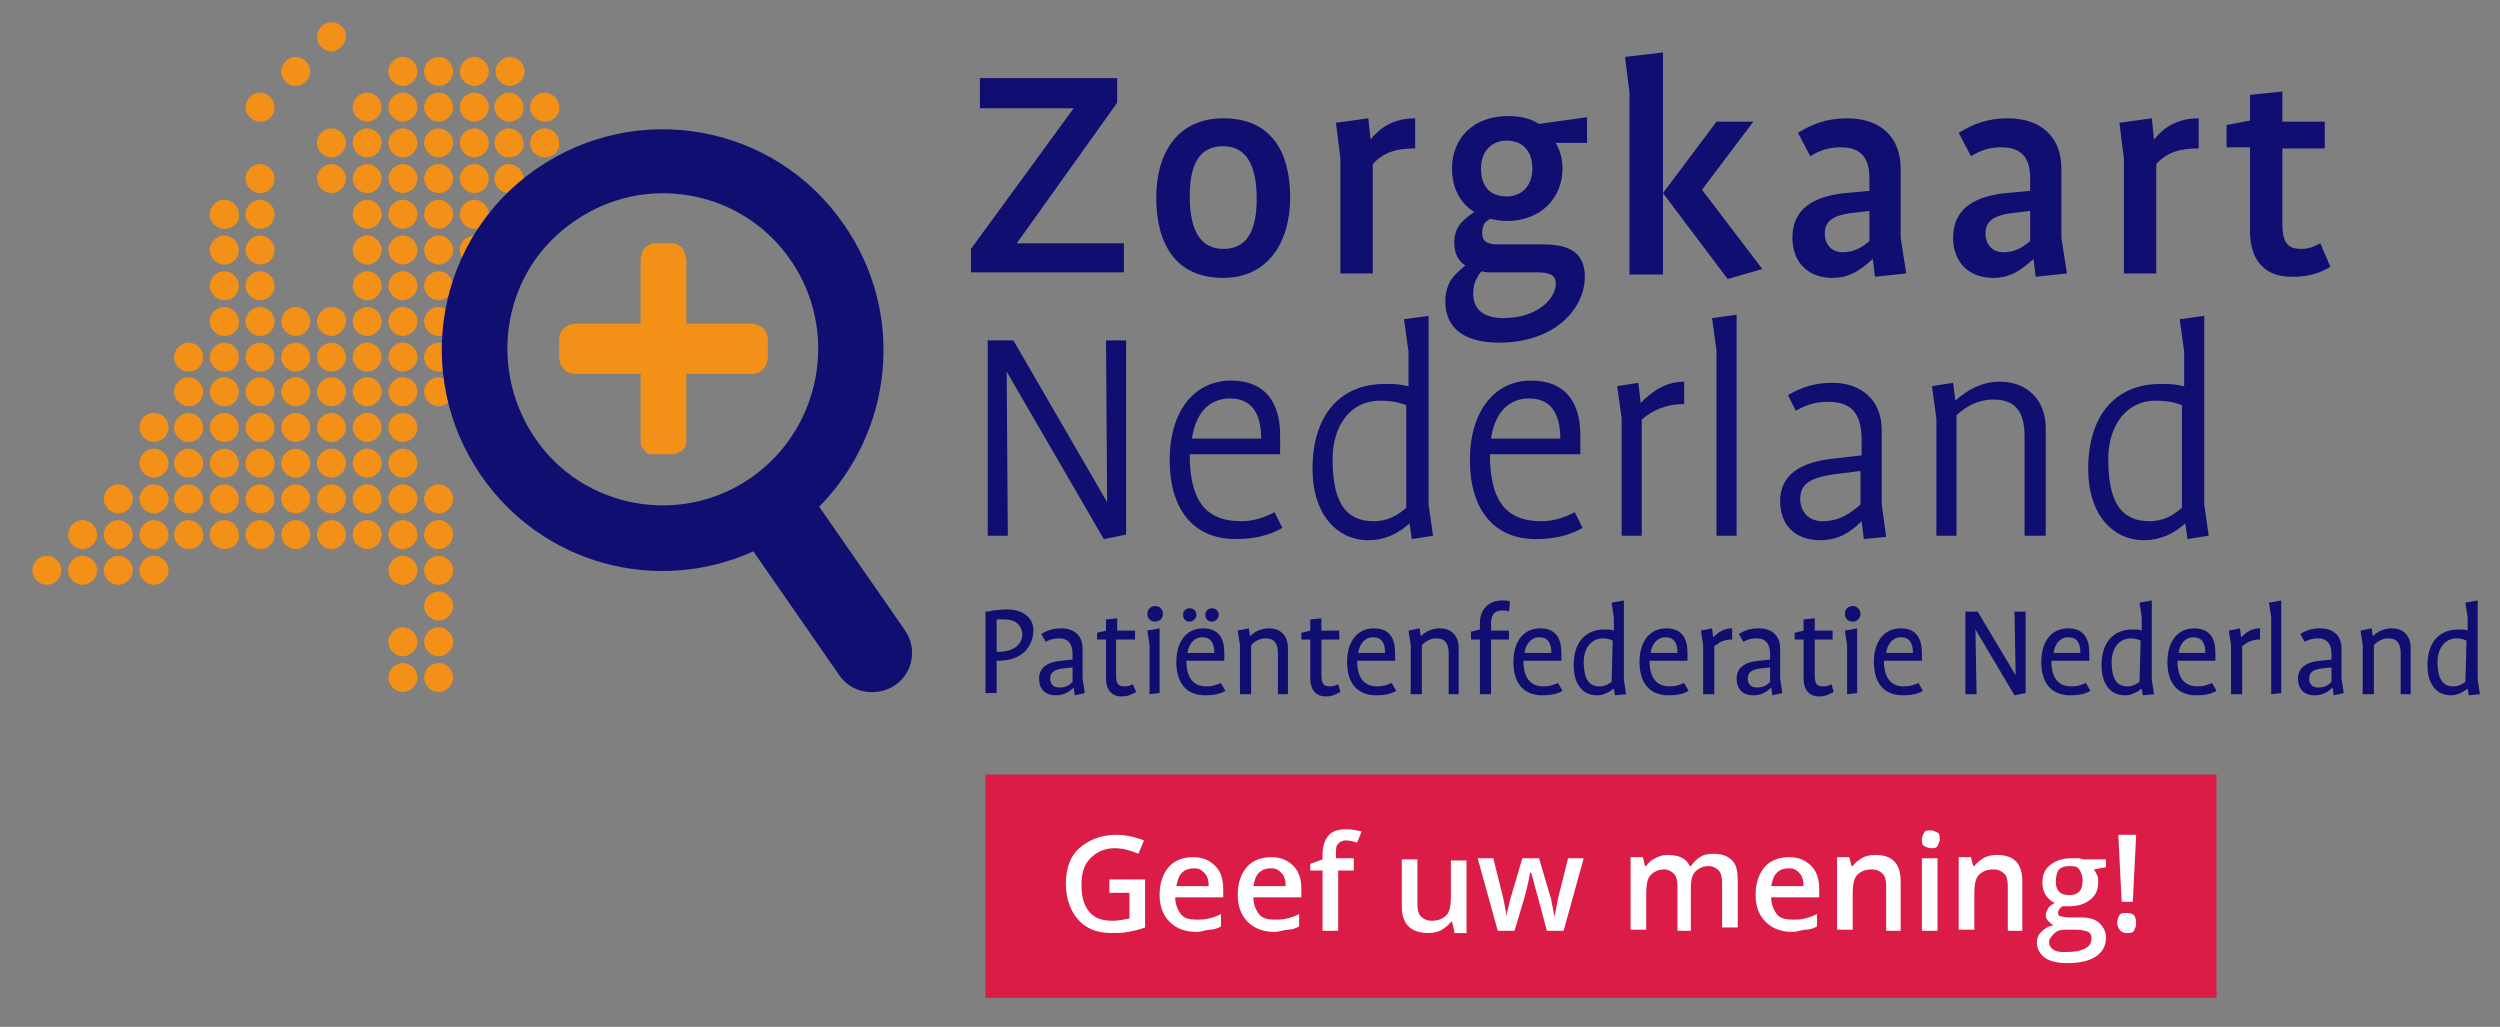 <?xml version="1.0" encoding="utf-8"?>
<!-- Generator: Adobe Illustrator 27.1.1, SVG Export Plug-In . SVG Version: 6.00 Build 0)  -->
<svg version="1.1"
	 id="Laag_1" xmlns:svg="http://www.w3.org/2000/svg" xmlns:cc="http://creativecommons.org/ns#" xmlns:inkscape="http://www.inkscape.org/namespaces/inkscape" xmlns:sodipodi="http://sodipodi.sourceforge.net/DTD/sodipodi-0.dtd" xmlns:rdf="http://www.w3.org/1999/02/22-rdf-syntax-ns#" xmlns:dc="http://purl.org/dc/elements/1.1/"
	 xmlns="http://www.w3.org/2000/svg" xmlns:xlink="http://www.w3.org/1999/xlink" x="0px" y="0px" viewBox="0 0 224 92"
	 style="enable-background:new 0 0 224 92;" xml:space="preserve">
<rect x="0" y="0" width="224" height="92" fill="#808080" stroke="none"/>
<style type="text/css">
	.st0{fill:#F29018;}
	.st1{fill:#110E72;}
	.st2{fill:#DA1C47;}
	.st3{fill:#FFFFFF;}
</style>
<g>
	<g>
		<path class="st0" d="M32.9,20.5c-0.7,0-1.3-0.6-1.3-1.3c0-0.7,0.6-1.3,1.3-1.3c0.7,0,1.3,0.6,1.3,1.3S33.6,20.5,32.9,20.5z"/>
	</g>
	<g>
		<path class="st0" d="M36.1,20.5c-0.7,0-1.3-0.6-1.3-1.3c0-0.7,0.6-1.3,1.3-1.3s1.3,0.6,1.3,1.3C37.4,19.9,36.8,20.5,36.1,20.5z"/>
	</g>
	<g>
		<path class="st0" d="M39.3,20.5c-0.7,0-1.3-0.6-1.3-1.3c0-0.7,0.6-1.3,1.3-1.3s1.3,0.6,1.3,1.3S40,20.5,39.3,20.5z"/>
	</g>
	<g>
		<path class="st0" d="M42.5,20.5c-0.7,0-1.3-0.6-1.3-1.3c0-0.7,0.6-1.3,1.3-1.3s1.3,0.6,1.3,1.3S43.2,20.5,42.5,20.5z"/>
	</g>
	<g>
		<path class="st0" d="M32.9,23.7c-0.7,0-1.3-0.6-1.3-1.3s0.6-1.3,1.3-1.3c0.7,0,1.3,0.6,1.3,1.3S33.6,23.7,32.9,23.7z"/>
	</g>
	<g>
		<path class="st0" d="M36.1,23.7c-0.7,0-1.3-0.6-1.3-1.3s0.6-1.3,1.3-1.3s1.3,0.6,1.3,1.3S36.8,23.7,36.1,23.7z"/>
	</g>
	<g>
		<path class="st0" d="M39.3,23.7c-0.7,0-1.3-0.6-1.3-1.3s0.6-1.3,1.3-1.3s1.3,0.6,1.3,1.3S40,23.7,39.3,23.7z"/>
	</g>
	<g>
		<path class="st0" d="M32.9,26.9c-0.7,0-1.3-0.6-1.3-1.3s0.6-1.3,1.3-1.3c0.7,0,1.3,0.6,1.3,1.3S33.6,26.9,32.9,26.9z"/>
	</g>
	<g>
		<path class="st0" d="M36.1,26.9c-0.7,0-1.3-0.6-1.3-1.3s0.6-1.3,1.3-1.3s1.3,0.6,1.3,1.3S36.8,26.9,36.1,26.9z"/>
	</g>
	<g>
		<path class="st0" d="M39.3,26.9c-0.7,0-1.3-0.6-1.3-1.3s0.6-1.3,1.3-1.3s1.3,0.6,1.3,1.3S40,26.9,39.3,26.9z"/>
	</g>
	<g>
		<path class="st0" d="M32.9,30.1c-0.7,0-1.3-0.6-1.3-1.3c0-0.7,0.6-1.3,1.3-1.3c0.7,0,1.3,0.6,1.3,1.3
			C34.2,29.5,33.6,30.1,32.9,30.1z"/>
	</g>
	<g>
		<path class="st0" d="M36.1,30.1c-0.7,0-1.3-0.6-1.3-1.3c0-0.7,0.6-1.3,1.3-1.3s1.3,0.6,1.3,1.3C37.4,29.5,36.8,30.1,36.1,30.1z"/>
	</g>
	<g>
		<path class="st0" d="M39.3,30.1c-0.7,0-1.3-0.6-1.3-1.3c0-0.7,0.6-1.3,1.3-1.3s1.3,0.6,1.3,1.3C40.6,29.5,40,30.1,39.3,30.1z"/>
	</g>
	<g>
		<path class="st0" d="M23.3,30.1c-0.7,0-1.3-0.6-1.3-1.3c0-0.7,0.6-1.3,1.3-1.3s1.3,0.6,1.3,1.3C24.6,29.5,24.1,30.1,23.3,30.1z"/>
	</g>
	<g>
		<path class="st0" d="M20.1,30.1c-0.7,0-1.3-0.6-1.3-1.3c0-0.7,0.6-1.3,1.3-1.3s1.3,0.6,1.3,1.3C21.5,29.5,20.9,30.1,20.1,30.1z"/>
	</g>
	<g>
		<path class="st0" d="M23.3,26.9c-0.7,0-1.3-0.6-1.3-1.3s0.6-1.3,1.3-1.3s1.3,0.6,1.3,1.3S24.1,26.9,23.3,26.9z"/>
	</g>
	<g>
		<path class="st0" d="M20.1,26.9c-0.7,0-1.3-0.6-1.3-1.3s0.6-1.3,1.3-1.3s1.3,0.6,1.3,1.3S20.9,26.9,20.1,26.9z"/>
	</g>
	<g>
		<path class="st0" d="M23.3,23.7c-0.7,0-1.3-0.6-1.3-1.3s0.6-1.3,1.3-1.3s1.3,0.6,1.3,1.3S24.1,23.7,23.3,23.7z"/>
	</g>
	<g>
		<path class="st0" d="M20.1,23.7c-0.7,0-1.3-0.6-1.3-1.3s0.6-1.3,1.3-1.3s1.3,0.6,1.3,1.3S20.9,23.7,20.1,23.7z"/>
	</g>
	<g>
		<path class="st0" d="M23.3,20.5c-0.7,0-1.3-0.6-1.3-1.3c0-0.7,0.6-1.3,1.3-1.3s1.3,0.6,1.3,1.3C24.6,19.9,24.1,20.5,23.3,20.5z"/>
	</g>
	<g>
		<path class="st0" d="M20.1,20.5c-0.7,0-1.3-0.6-1.3-1.3c0-0.7,0.6-1.3,1.3-1.3s1.3,0.6,1.3,1.3C21.5,19.9,20.9,20.5,20.1,20.5z"/>
	</g>
	<g>
		<path class="st0" d="M26.5,30.1c-0.7,0-1.3-0.6-1.3-1.3c0-0.7,0.6-1.3,1.3-1.3s1.3,0.6,1.3,1.3C27.8,29.5,27.2,30.1,26.5,30.1z"/>
	</g>
	<g>
		<path class="st0" d="M29.7,30.1c-0.7,0-1.3-0.6-1.3-1.3c0-0.7,0.6-1.3,1.3-1.3S31,28,31,28.7C31,29.5,30.4,30.1,29.7,30.1z"/>
	</g>
	<g>
		<path class="st0" d="M32.9,33.3c-0.7,0-1.3-0.6-1.3-1.3s0.6-1.3,1.3-1.3c0.7,0,1.3,0.6,1.3,1.3S33.6,33.3,32.9,33.3z"/>
	</g>
	<g>
		<path class="st0" d="M36.1,33.3c-0.7,0-1.3-0.6-1.3-1.3s0.6-1.3,1.3-1.3s1.3,0.6,1.3,1.3S36.8,33.3,36.1,33.3z"/>
	</g>
	<g>
		<path class="st0" d="M39.3,33.3c-0.7,0-1.3-0.6-1.3-1.3s0.6-1.3,1.3-1.3s1.3,0.6,1.3,1.3S40,33.3,39.3,33.3z"/>
	</g>
	<g>
		<path class="st0" d="M23.3,33.3c-0.7,0-1.3-0.6-1.3-1.3s0.6-1.3,1.3-1.3s1.3,0.6,1.3,1.3S24.1,33.3,23.3,33.3z"/>
	</g>
	<g>
		<path class="st0" d="M20.1,33.3c-0.7,0-1.3-0.6-1.3-1.3s0.6-1.3,1.3-1.3s1.3,0.6,1.3,1.3S20.9,33.3,20.1,33.3z"/>
	</g>
	<g>
		<path class="st0" d="M16.9,33.3c-0.7,0-1.3-0.6-1.3-1.3s0.6-1.3,1.3-1.3c0.7,0,1.3,0.6,1.3,1.3S17.7,33.3,16.9,33.3z"/>
	</g>
	<g>
		<path class="st0" d="M26.5,33.3c-0.7,0-1.3-0.6-1.3-1.3s0.6-1.3,1.3-1.3s1.3,0.6,1.3,1.3S27.2,33.3,26.5,33.3z"/>
	</g>
	<g>
		<path class="st0" d="M29.7,33.3c-0.7,0-1.3-0.6-1.3-1.3s0.6-1.3,1.3-1.3S31,31.3,31,32S30.4,33.3,29.7,33.3z"/>
	</g>
	<g>
		<path class="st0" d="M32.9,36.4c-0.7,0-1.3-0.6-1.3-1.3s0.6-1.3,1.3-1.3c0.7,0,1.3,0.6,1.3,1.3S33.6,36.4,32.9,36.4z"/>
	</g>
	<g>
		<path class="st0" d="M36.1,36.4c-0.7,0-1.3-0.6-1.3-1.3s0.6-1.3,1.3-1.3s1.3,0.6,1.3,1.3S36.8,36.4,36.1,36.4z"/>
	</g>
	<g>
		<path class="st0" d="M39.3,36.4c-0.7,0-1.3-0.6-1.3-1.3s0.6-1.3,1.3-1.3s1.3,0.6,1.3,1.3S40,36.4,39.3,36.4z"/>
	</g>
	<g>
		<path class="st0" d="M23.3,36.4c-0.7,0-1.3-0.6-1.3-1.3s0.6-1.3,1.3-1.3s1.3,0.6,1.3,1.3S24.1,36.4,23.3,36.4z"/>
	</g>
	<g>
		<path class="st0" d="M20.1,36.4c-0.7,0-1.3-0.6-1.3-1.3s0.6-1.3,1.3-1.3s1.3,0.6,1.3,1.3S20.9,36.4,20.1,36.4z"/>
	</g>
	<g>
		<path class="st0" d="M16.9,36.4c-0.7,0-1.3-0.6-1.3-1.3s0.6-1.3,1.3-1.3c0.7,0,1.3,0.6,1.3,1.3S17.7,36.4,16.9,36.4z"/>
	</g>
	<g>
		<path class="st0" d="M26.5,36.4c-0.7,0-1.3-0.6-1.3-1.3s0.6-1.3,1.3-1.3s1.3,0.6,1.3,1.3S27.2,36.4,26.5,36.4z"/>
	</g>
	<g>
		<path class="st0" d="M29.7,36.4c-0.7,0-1.3-0.6-1.3-1.3s0.6-1.3,1.3-1.3s1.3,0.6,1.3,1.3S30.4,36.4,29.7,36.4z"/>
	</g>
	<g>
		<path class="st0" d="M29.7,39.6c-0.7,0-1.3-0.6-1.3-1.3S29,37,29.7,37s1.3,0.6,1.3,1.3S30.4,39.6,29.7,39.6z"/>
	</g>
	<g>
		<path class="st0" d="M32.9,39.6c-0.7,0-1.3-0.6-1.3-1.3s0.6-1.3,1.3-1.3c0.7,0,1.3,0.6,1.3,1.3S33.6,39.6,32.9,39.6z"/>
	</g>
	<g>
		<path class="st0" d="M36.1,39.6c-0.7,0-1.3-0.6-1.3-1.3s0.6-1.3,1.3-1.3s1.3,0.6,1.3,1.3S36.8,39.6,36.1,39.6z"/>
	</g>
	<g>
		<path class="st0" d="M20.1,39.6c-0.7,0-1.3-0.6-1.3-1.3s0.6-1.3,1.3-1.3s1.3,0.6,1.3,1.3S20.9,39.6,20.1,39.6z"/>
	</g>
	<g>
		<path class="st0" d="M16.9,39.6c-0.7,0-1.3-0.6-1.3-1.3s0.6-1.3,1.3-1.3c0.7,0,1.3,0.6,1.3,1.3S17.7,39.6,16.9,39.6z"/>
	</g>
	<g>
		<path class="st0" d="M13.8,39.6c-0.7,0-1.3-0.6-1.3-1.3S13,37,13.8,37s1.3,0.6,1.3,1.3S14.5,39.6,13.8,39.6z"/>
	</g>
	<g>
		<path class="st0" d="M23.3,39.6c-0.7,0-1.3-0.6-1.3-1.3s0.6-1.3,1.3-1.3s1.3,0.6,1.3,1.3S24.1,39.6,23.3,39.6z"/>
	</g>
	<g>
		<path class="st0" d="M26.5,39.6c-0.7,0-1.3-0.6-1.3-1.3s0.6-1.3,1.3-1.3s1.3,0.6,1.3,1.3S27.2,39.6,26.5,39.6z"/>
	</g>
	<g>
		<path class="st0" d="M29.7,42.8c-0.7,0-1.3-0.6-1.3-1.3s0.6-1.3,1.3-1.3s1.3,0.6,1.3,1.3S30.4,42.8,29.7,42.8z"/>
	</g>
	<g>
		<path class="st0" d="M32.9,42.8c-0.7,0-1.3-0.6-1.3-1.3s0.6-1.3,1.3-1.3c0.7,0,1.3,0.6,1.3,1.3S33.6,42.8,32.9,42.8z"/>
	</g>
	<g>
		<path class="st0" d="M36.1,42.8c-0.7,0-1.3-0.6-1.3-1.3s0.6-1.3,1.3-1.3s1.3,0.6,1.3,1.3S36.8,42.8,36.1,42.8z"/>
	</g>
	<g>
		<path class="st0" d="M20.1,42.8c-0.7,0-1.3-0.6-1.3-1.3s0.6-1.3,1.3-1.3s1.3,0.6,1.3,1.3S20.9,42.8,20.1,42.8z"/>
	</g>
	<g>
		<path class="st0" d="M16.9,42.8c-0.7,0-1.3-0.6-1.3-1.3s0.6-1.3,1.3-1.3c0.7,0,1.3,0.6,1.3,1.3S17.7,42.8,16.9,42.8z"/>
	</g>
	<g>
		<path class="st0" d="M13.8,42.8c-0.7,0-1.3-0.6-1.3-1.3s0.6-1.3,1.3-1.3s1.3,0.6,1.3,1.3S14.5,42.8,13.8,42.8z"/>
	</g>
	<g>
		<path class="st0" d="M23.3,42.8c-0.7,0-1.3-0.6-1.3-1.3s0.6-1.3,1.3-1.3s1.3,0.6,1.3,1.3S24.1,42.8,23.3,42.8z"/>
	</g>
	<g>
		<path class="st0" d="M26.5,42.8c-0.7,0-1.3-0.6-1.3-1.3s0.6-1.3,1.3-1.3s1.3,0.6,1.3,1.3S27.2,42.8,26.5,42.8z"/>
	</g>
	<g>
		<path class="st0" d="M29.7,46c-0.7,0-1.3-0.6-1.3-1.3s0.6-1.3,1.3-1.3S31,44,31,44.7S30.4,46,29.7,46z"/>
	</g>
	<g>
		<path class="st0" d="M32.9,46c-0.7,0-1.3-0.6-1.3-1.3s0.6-1.3,1.3-1.3c0.7,0,1.3,0.6,1.3,1.3S33.6,46,32.9,46z"/>
	</g>
	<g>
		<path class="st0" d="M36.1,46c-0.7,0-1.3-0.6-1.3-1.3s0.6-1.3,1.3-1.3s1.3,0.6,1.3,1.3S36.8,46,36.1,46z"/>
	</g>
	<g>
		<path class="st0" d="M39.3,46c-0.7,0-1.3-0.6-1.3-1.3s0.6-1.3,1.3-1.3s1.3,0.6,1.3,1.3S40,46,39.3,46z"/>
	</g>
	<g>
		<path class="st0" d="M20.1,46c-0.7,0-1.3-0.6-1.3-1.3s0.6-1.3,1.3-1.3s1.3,0.6,1.3,1.3S20.9,46,20.1,46z"/>
	</g>
	<g>
		<path class="st0" d="M16.9,46c-0.7,0-1.3-0.6-1.3-1.3s0.6-1.3,1.3-1.3c0.7,0,1.3,0.6,1.3,1.3S17.7,46,16.9,46z"/>
	</g>
	<g>
		<path class="st0" d="M13.8,46c-0.7,0-1.3-0.6-1.3-1.3s0.6-1.3,1.3-1.3s1.3,0.6,1.3,1.3S14.5,46,13.8,46z"/>
	</g>
	<g>
		<path class="st0" d="M10.6,46c-0.7,0-1.3-0.6-1.3-1.3s0.6-1.3,1.3-1.3s1.3,0.6,1.3,1.3S11.3,46,10.6,46z"/>
	</g>
	<g>
		<path class="st0" d="M23.3,46c-0.7,0-1.3-0.6-1.3-1.3s0.6-1.3,1.3-1.3s1.3,0.6,1.3,1.3S24.1,46,23.3,46z"/>
	</g>
	<g>
		<path class="st0" d="M26.5,46c-0.7,0-1.3-0.6-1.3-1.3s0.6-1.3,1.3-1.3s1.3,0.6,1.3,1.3S27.2,46,26.5,46z"/>
	</g>
	<g>
		<path class="st0" d="M29.7,49.2c-0.7,0-1.3-0.6-1.3-1.3s0.6-1.3,1.3-1.3s1.3,0.6,1.3,1.3C31,48.6,30.4,49.2,29.7,49.2z"/>
	</g>
	<g>
		<path class="st0" d="M32.9,49.2c-0.7,0-1.3-0.6-1.3-1.3s0.6-1.3,1.3-1.3c0.7,0,1.3,0.6,1.3,1.3C34.2,48.6,33.6,49.2,32.9,49.2z"/>
	</g>
	<g>
		<path class="st0" d="M36.1,49.2c-0.7,0-1.3-0.6-1.3-1.3s0.6-1.3,1.3-1.3s1.3,0.6,1.3,1.3C37.4,48.6,36.8,49.2,36.1,49.2z"/>
	</g>
	<g>
		<path class="st0" d="M39.3,49.2c-0.7,0-1.3-0.6-1.3-1.3s0.6-1.3,1.3-1.3s1.3,0.6,1.3,1.3C40.6,48.6,40,49.2,39.3,49.2z"/>
	</g>
	<g>
		<path class="st0" d="M36.1,52.4c-0.7,0-1.3-0.6-1.3-1.3s0.6-1.3,1.3-1.3s1.3,0.6,1.3,1.3S36.8,52.4,36.1,52.4z"/>
	</g>
	<g>
		<path class="st0" d="M39.3,52.4c-0.7,0-1.3-0.6-1.3-1.3s0.6-1.3,1.3-1.3s1.3,0.6,1.3,1.3S40,52.4,39.3,52.4z"/>
	</g>
	<g>
		<path class="st0" d="M36.1,58.8c-0.7,0-1.3-0.6-1.3-1.3s0.6-1.3,1.3-1.3s1.3,0.6,1.3,1.3C37.4,58.2,36.8,58.8,36.1,58.8z"/>
	</g>
	<g>
		<path class="st0" d="M39.3,58.8c-0.7,0-1.3-0.6-1.3-1.3s0.6-1.3,1.3-1.3s1.3,0.6,1.3,1.3S40,58.8,39.3,58.8z"/>
	</g>
	<g>
		<path class="st0" d="M39.3,55.6c-0.7,0-1.3-0.6-1.3-1.3s0.6-1.3,1.3-1.3s1.3,0.6,1.3,1.3S40,55.6,39.3,55.6z"/>
	</g>
	<g>
		<path class="st0" d="M36.1,62c-0.7,0-1.3-0.6-1.3-1.3s0.6-1.3,1.3-1.3s1.3,0.6,1.3,1.3S36.8,62,36.1,62z"/>
	</g>
	<g>
		<path class="st0" d="M39.3,62c-0.7,0-1.3-0.6-1.3-1.3s0.6-1.3,1.3-1.3s1.3,0.6,1.3,1.3S40,62,39.3,62z"/>
	</g>
	<g>
		<path class="st0" d="M20.1,49.2c-0.7,0-1.3-0.6-1.3-1.3s0.6-1.3,1.3-1.3s1.3,0.6,1.3,1.3C21.5,48.6,20.9,49.2,20.1,49.2z"/>
	</g>
	<g>
		<path class="st0" d="M16.9,49.2c-0.7,0-1.3-0.6-1.3-1.3s0.6-1.3,1.3-1.3c0.7,0,1.3,0.6,1.3,1.3C18.3,48.6,17.7,49.2,16.9,49.2z"/>
	</g>
	<g>
		<path class="st0" d="M13.8,49.2c-0.7,0-1.3-0.6-1.3-1.3s0.6-1.3,1.3-1.3s1.3,0.6,1.3,1.3C15.1,48.6,14.5,49.2,13.8,49.2z"/>
	</g>
	<g>
		<path class="st0" d="M10.6,49.2c-0.7,0-1.3-0.6-1.3-1.3s0.6-1.3,1.3-1.3s1.3,0.6,1.3,1.3C11.9,48.6,11.3,49.2,10.6,49.2z"/>
	</g>
	<g>
		<path class="st0" d="M7.4,49.2c-0.7,0-1.3-0.6-1.3-1.3s0.6-1.3,1.3-1.3s1.3,0.6,1.3,1.3C8.7,48.6,8.1,49.2,7.4,49.2z"/>
	</g>
	<g>
		<path class="st0" d="M13.8,52.4c-0.7,0-1.3-0.6-1.3-1.3s0.6-1.3,1.3-1.3s1.3,0.6,1.3,1.3S14.5,52.4,13.8,52.4z"/>
	</g>
	<g>
		<path class="st0" d="M10.6,52.4c-0.7,0-1.3-0.6-1.3-1.3s0.6-1.3,1.3-1.3s1.3,0.6,1.3,1.3S11.3,52.4,10.6,52.4z"/>
	</g>
	<g>
		<path class="st0" d="M7.4,52.4c-0.7,0-1.3-0.6-1.3-1.3s0.6-1.3,1.3-1.3s1.3,0.6,1.3,1.3S8.1,52.4,7.4,52.4z"/>
	</g>
	<g>
		<path class="st0" d="M4.2,52.4c-0.7,0-1.3-0.6-1.3-1.3s0.6-1.3,1.3-1.3s1.3,0.6,1.3,1.3S4.9,52.4,4.2,52.4z"/>
	</g>
	<g>
		<path class="st0" d="M23.3,49.2c-0.7,0-1.3-0.6-1.3-1.3s0.6-1.3,1.3-1.3s1.3,0.6,1.3,1.3C24.6,48.6,24.1,49.2,23.3,49.2z"/>
	</g>
	<g>
		<path class="st0" d="M26.5,49.2c-0.7,0-1.3-0.6-1.3-1.3s0.6-1.3,1.3-1.3s1.3,0.6,1.3,1.3C27.8,48.6,27.2,49.2,26.5,49.2z"/>
	</g>
	<g>
		<path class="st0" d="M42.5,23.7c-0.7,0-1.3-0.6-1.3-1.3s0.6-1.3,1.3-1.3s1.3,0.6,1.3,1.3S43.2,23.7,42.5,23.7z"/>
	</g>
	<g>
		<path class="st0" d="M23.3,17.3c-0.7,0-1.3-0.6-1.3-1.3c0-0.7,0.6-1.3,1.3-1.3s1.3,0.6,1.3,1.3C24.6,16.7,24.1,17.3,23.3,17.3z"/>
	</g>
	<g>
		<path class="st0" d="M32.9,17.3c-0.7,0-1.3-0.6-1.3-1.3c0-0.7,0.6-1.3,1.3-1.3c0.7,0,1.3,0.6,1.3,1.3
			C34.2,16.7,33.6,17.3,32.9,17.3z"/>
	</g>
	<g>
		<path class="st0" d="M36.1,17.3c-0.7,0-1.3-0.6-1.3-1.3c0-0.7,0.6-1.3,1.3-1.3s1.3,0.6,1.3,1.3C37.4,16.7,36.8,17.3,36.1,17.3z"/>
	</g>
	<g>
		<path class="st0" d="M39.3,17.3c-0.7,0-1.3-0.6-1.3-1.3c0-0.7,0.6-1.3,1.3-1.3s1.3,0.6,1.3,1.3C40.6,16.7,40,17.3,39.3,17.3z"/>
	</g>
	<g>
		<path class="st0" d="M42.5,17.3c-0.7,0-1.3-0.6-1.3-1.3c0-0.7,0.6-1.3,1.3-1.3s1.3,0.6,1.3,1.3C43.8,16.7,43.2,17.3,42.5,17.3z"/>
	</g>
	<g>
		<path class="st0" d="M32.9,14.1c-0.7,0-1.3-0.6-1.3-1.3s0.6-1.3,1.3-1.3c0.7,0,1.3,0.6,1.3,1.3S33.6,14.1,32.9,14.1z"/>
	</g>
	<g>
		<path class="st0" d="M29.7,17.3c-0.7,0-1.3-0.6-1.3-1.3c0-0.7,0.6-1.3,1.3-1.3S31,15.3,31,16C31,16.7,30.4,17.3,29.7,17.3z"/>
	</g>
	<g>
		<path class="st0" d="M29.7,14.1c-0.7,0-1.3-0.6-1.3-1.3s0.6-1.3,1.3-1.3s1.3,0.6,1.3,1.3S30.4,14.1,29.7,14.1z"/>
	</g>
	<g>
		<path class="st0" d="M23.3,10.9c-0.7,0-1.3-0.6-1.3-1.3s0.6-1.3,1.3-1.3s1.3,0.6,1.3,1.3C24.6,10.3,24.1,10.9,23.3,10.9z"/>
	</g>
	<g>
		<path class="st0" d="M26.5,7.7c-0.7,0-1.3-0.6-1.3-1.3s0.6-1.3,1.3-1.3c0.7,0,1.3,0.6,1.3,1.3S27.2,7.7,26.5,7.7z"/>
	</g>
	<path class="st0" d="M29.7,4.6c-0.7,0-1.3-0.6-1.3-1.3S29,2,29.7,2S31,2.5,31,3.2S30.4,4.6,29.7,4.6z"/>
	<g>
		<path class="st0" d="M36.1,14.1c-0.7,0-1.3-0.6-1.3-1.3s0.6-1.3,1.3-1.3s1.3,0.6,1.3,1.3C37.4,13.5,36.8,14.1,36.1,14.1z"/>
	</g>
	<g>
		<path class="st0" d="M39.3,14.1c-0.7,0-1.3-0.6-1.3-1.3s0.6-1.3,1.3-1.3s1.3,0.6,1.3,1.3S40,14.1,39.3,14.1z"/>
	</g>
	<g>
		<path class="st0" d="M42.5,14.1c-0.7,0-1.3-0.6-1.3-1.3s0.6-1.3,1.3-1.3s1.3,0.6,1.3,1.3S43.2,14.1,42.5,14.1z"/>
	</g>
	<g>
		<path class="st0" d="M32.9,10.9c-0.7,0-1.3-0.6-1.3-1.3s0.6-1.3,1.3-1.3c0.7,0,1.3,0.6,1.3,1.3S33.6,10.9,32.9,10.9z"/>
	</g>
	<g>
		<path class="st0" d="M36.1,10.9c-0.7,0-1.3-0.6-1.3-1.3s0.6-1.3,1.3-1.3s1.3,0.6,1.3,1.3C37.4,10.3,36.8,10.9,36.1,10.9z"/>
	</g>
	<g>
		<path class="st0" d="M39.3,10.9c-0.7,0-1.3-0.6-1.3-1.3s0.6-1.3,1.3-1.3s1.3,0.6,1.3,1.3S40,10.9,39.3,10.9z"/>
	</g>
	<g>
		<path class="st0" d="M42.5,10.9c-0.7,0-1.3-0.6-1.3-1.3s0.6-1.3,1.3-1.3s1.3,0.6,1.3,1.3C43.8,10.3,43.2,10.9,42.5,10.9z"/>
	</g>
	<g>
		<path class="st0" d="M45.6,17.3c-0.7,0-1.3-0.6-1.3-1.3c0-0.7,0.6-1.3,1.3-1.3s1.3,0.6,1.3,1.3C46.9,16.7,46.4,17.3,45.6,17.3z"/>
	</g>
	<g>
		<path class="st0" d="M45.6,14.1c-0.7,0-1.3-0.6-1.3-1.3s0.6-1.3,1.3-1.3s1.3,0.6,1.3,1.3C47,13.5,46.4,14.1,45.6,14.1z"/>
	</g>
	<g>
		<path class="st0" d="M45.6,10.9c-0.7,0-1.3-0.6-1.3-1.3s0.6-1.3,1.3-1.3s1.3,0.6,1.3,1.3C47,10.3,46.4,10.9,45.6,10.9z"/>
	</g>
	<g>
		<path class="st0" d="M36.1,7.7c-0.7,0-1.3-0.6-1.3-1.3s0.6-1.3,1.3-1.3s1.3,0.6,1.3,1.3S36.8,7.7,36.1,7.7z"/>
	</g>
	<g>
		<path class="st0" d="M39.3,7.7c-0.7,0-1.3-0.6-1.3-1.3s0.6-1.3,1.3-1.3s1.3,0.6,1.3,1.3S40,7.7,39.3,7.7z"/>
	</g>
	<g>
		<path class="st0" d="M42.5,7.7c-0.7,0-1.3-0.6-1.3-1.3s0.6-1.3,1.3-1.3s1.3,0.6,1.3,1.3S43.2,7.7,42.5,7.7z"/>
	</g>
	<g>
		<path class="st0" d="M45.7,7.7c-0.7,0-1.3-0.6-1.3-1.3s0.6-1.3,1.3-1.3S47,5.7,47,6.4S46.4,7.7,45.7,7.7z"/>
	</g>
	<g>
		<path class="st0" d="M48.8,14.1c-0.7,0-1.3-0.6-1.3-1.3s0.6-1.3,1.3-1.3s1.3,0.6,1.3,1.3C50.2,13.5,49.6,14.1,48.8,14.1z"/>
	</g>
	<g>
		<path class="st0" d="M48.8,10.9c-0.7,0-1.3-0.6-1.3-1.3s0.6-1.3,1.3-1.3s1.3,0.6,1.3,1.3C50.2,10.3,49.6,10.9,48.8,10.9z"/>
	</g>
	<path class="st0" d="M68.8,30.5V32c0,0,0,1.5-1.5,1.5h-5.8v5.1l0,0v0.8c0,0.1,0,0.1,0,0.1v0.1c0,0.3-0.2,0.6-0.3,0.7l0,0l-0.1,0.1
		c-0.2,0.1-0.4,0.2-0.6,0.3c-0.2,0-0.3,0-0.3,0l0,0h-1.5l0,0c0,0-0.1,0-0.3,0c-0.3,0-0.5-0.1-0.6-0.3l-0.1-0.1l0,0
		c-0.2-0.2-0.3-0.4-0.3-0.7v-0.1v-0.1v-0.8l0,0v-5.1h-5.8c-1.5,0-1.5-1.5-1.5-1.5v-1.5c0-1.5,1.5-1.5,1.5-1.5h5.8v-4.9l0,0v-0.9
		c0,0,0-0.2,0.1-0.4c0-0.2,0.1-0.4,0.3-0.6l0.1-0.1l0,0c0.2-0.1,0.4-0.3,0.7-0.3c0.1,0,0.3,0,0.3,0l0,0l0,0H60l0,0l0,0
		c0,0,0.1,0,0.3,0c0.3,0,0.5,0.2,0.7,0.3l0,0l0.1,0.1c0.1,0.1,0.2,0.3,0.3,0.6c0,0.2,0.1,0.4,0.1,0.4v0.9l0,0V29h5.8
		C67.3,29,68.8,29,68.8,30.5"/>
	<path class="st1" d="M67.3,42.8c-6.3,4.4-15.1,2.8-19.4-3.6s-2.8-15.1,3.6-19.4c6.3-4.4,15.1-2.8,19.4,3.6
		C75.2,29.7,73.6,38.4,67.3,42.8 M75.6,20.1c-6.2-9-18.5-11.2-27.5-5s-11.2,18.5-5,27.5c5.5,8,15.8,10.7,24.4,6.8l7.7,11.1l0,0
		c1.1,1.6,3.3,2,5,0.9c1.6-1.1,2-3.3,0.9-4.9l0,0l-7.7-11.1C80,38.7,81.2,28.1,75.6,20.1"/>
	<g>
		<path class="st1" d="M87,24.5v-2.2l9.2-12.6l0,0h-8.4V7h12.3v2.2l-9,12.6l0,0h9.6v2.6H87V24.5z"/>
		<path class="st1" d="M109.6,24.9c-4.3,0-6-3.1-6-7.2s2-7.1,6-7.1c4.3,0,6,3,6,7.1C115.6,21.7,113.6,24.9,109.6,24.9z M109.6,13.1
			c-2,0-3,1.4-3,4.5s1,4.7,3,4.7s3-1.4,3-4.5S111.6,13.1,109.6,13.1z"/>
		<path class="st1" d="M126.8,13.3c-1.6,0-2.8,0.3-3.8,1.4v9.8h-2.9V14.2l-0.4-3.2l2.9-0.4l0.2,1.9l0,0c0.8-1,2-1.9,4-1.9
			C126.8,10.6,126.8,13.3,126.8,13.3z"/>
		<path class="st1" d="M139.4,12.8c0.4,0.7,0.6,1.5,0.6,2.3c0,2.6-1.9,4.7-5,4.7c-0.6,0-1-0.1-1.5-0.2c-0.1,0.1-0.3,0.2-0.4,0.3
			c-0.2,0.2-0.3,0.6-0.3,1c0,0.8,0.6,1,1.4,1h4.1c2.4,0,3.7,0.8,3.7,2.9c0,2.8-2.6,5.9-7.7,5.9c-3.1,0-4.8-1.3-4.8-3.7
			c0-1.1,0.4-1.9,0.9-2.4c0.3-0.3,0.6-0.6,0.9-0.8c-0.6-0.4-1-1-1-2.1c0-0.9,0.4-1.6,0.9-2c0.3-0.3,0.6-0.5,0.9-0.7
			c-1.3-0.8-2-2.2-2-3.9c0-2.7,1.9-4.7,5-4.7c1.1,0,2,0.2,2.8,0.7l4.3-0.6v2.3C142.2,12.8,139.4,12.8,139.4,12.8z M137.6,24.4h-4.2
			c-0.2,0-0.4,0-0.6-0.1c-0.2,0.1-0.3,0.3-0.4,0.5c-0.2,0.3-0.4,0.8-0.4,1.5c0,1.4,0.9,2.2,2.7,2.2c3,0,4.7-1.7,4.7-3.1
			C139.4,24.6,138.8,24.4,137.6,24.4z M135,12.6c-1.3,0-2.3,0.9-2.3,2.5c0,1.7,0.9,2.5,2.3,2.5c1.3,0,2.3-0.9,2.3-2.5
			S136.4,12.6,135,12.6z"/>
		<path class="st1" d="M146,24.5V8.3l-0.4-3.2l3.4-0.4v19.9h-3V24.5z M154.8,25l-5.8-7.7l4.8-6.4h3.3l-4.6,6.1l5.4,7.1L154.8,25z"/>
		<path class="st1" d="M168,24.8l-0.2-1.6l0,0c-0.9,0.8-1.9,1.7-3.6,1.7c-2.2,0-3.6-1.4-3.6-3.6c0-2.6,1.9-3.7,4.7-4l2.2-0.2V16
			c0-1.7-0.6-2.8-2.6-2.8c-1.1,0-1.9,0.3-2.7,0.8l-1.1-2.1c1.3-0.8,2.6-1.3,4.4-1.3c3,0,4.8,1.7,4.8,4.5v6.2l0.5,3.2L168,24.8z
			 M167.5,18.9l-1.7,0.2c-1.5,0.2-2.3,0.7-2.3,1.8c0,1,0.6,1.7,1.6,1.7c1.1,0,1.8-0.5,2.4-1V18.9z"/>
		<path class="st1" d="M182.4,24.8l-0.2-1.6l0,0c-0.9,0.8-1.9,1.7-3.6,1.7c-2.2,0-3.6-1.4-3.6-3.6c0-2.6,1.9-3.7,4.7-4l2.2-0.2V16
			c0-1.7-0.6-2.8-2.6-2.8c-1.1,0-1.9,0.3-2.7,0.8l-1.1-2.1c1.3-0.8,2.6-1.3,4.4-1.3c3,0,4.8,1.7,4.8,4.5v6.2l0.5,3.2L182.4,24.8z
			 M181.9,18.9l-1.7,0.2c-1.5,0.2-2.3,0.7-2.3,1.8c0,1,0.6,1.7,1.6,1.7c1.1,0,1.8-0.5,2.4-1V18.9z"/>
		<path class="st1" d="M197,13.3c-1.6,0-2.8,0.3-3.8,1.4v9.8h-2.9V14.2l-0.4-3.2l2.9-0.4l0.2,1.9l0,0c0.8-1,2-1.9,4-1.9V13.3z"/>
		<path class="st1" d="M208.8,23.9c-1,0.6-1.9,0.9-3.5,0.9c-2.4,0-3.7-1.5-3.7-4.1v-7.5h-2.1v-2l2.1-0.4V8.5l2.9-0.3v2.7h3.8v2.4
			h-3.8V20c0,1.8,0.5,2.3,1.7,2.3c0.7,0,1.1-0.2,1.7-0.5L208.8,23.9z"/>
		<path class="st1" d="M98.9,48.3l-8.7-15l0,0L90.3,48h-1.8V30.5h2.3L99.2,45l0,0l-0.1-14.5h1.8v17.4L98.9,48.3z"/>
		<path class="st1" d="M114.9,47.3c-1.2,0.7-2.6,1-4.2,1c-3.8,0-5.9-2.7-5.9-7.1c0-4.2,2.1-7.1,5.5-7.1c3.1,0,4.4,2,4.4,4.9v1.7
			h-8.1c0,4,1.3,6,4.6,6c1.1,0,2-0.3,3-0.8L114.9,47.3z M113,39.3c0-2.2-0.8-3.6-2.8-3.6c-1.9,0-3.1,1.4-3.4,3.6H113z"/>
		<path class="st1" d="M126.5,48.3l-0.2-1.4l0,0c-1,0.9-2.2,1.5-3.7,1.5c-2.8,0-5-2.3-5-6.4c0-4.6,2.3-7.6,6.5-7.6
			c0.6,0,1.1,0,1.5,0.1c0.2,0,0.4,0.1,0.6,0.1v-3.1l-0.4-2.9l2.2-0.3v16.9l0.4,2.8L126.5,48.3z M126,36.3l-0.6-0.2
			c-0.4-0.1-1-0.2-1.7-0.2c-2.9,0-4.3,2.5-4.3,5.2c0,3.5,0.9,5.6,3.7,5.6c1.2,0,2.1-0.5,2.9-1.2V36.3z"/>
		<path class="st1" d="M141.8,47.3c-1.2,0.7-2.6,1-4.2,1c-3.8,0-5.9-2.7-5.9-7.1c0-4.2,2.1-7.1,5.5-7.1c3.1,0,4.4,2,4.4,4.9v1.7
			h-8.1c0,4,1.3,6,4.6,6c1.1,0,2-0.3,3-0.8L141.8,47.3z M139.8,39.3c0-2.2-0.8-3.6-2.8-3.6c-1.9,0-3.1,1.4-3.4,3.6H139.8z"/>
		<path class="st1" d="M150.9,36.2c-1.5,0-2.8,0.5-3.8,1.4V48h-1.8V37.5l-0.4-2.9l1.9-0.3l0.2,1.8l0,0c1-1,2.2-1.9,3.9-1.9
			L150.9,36.2L150.9,36.2z"/>
		<path class="st1" d="M153.8,48V31.4l-0.4-2.9l2.2-0.3V48H153.8z"/>
		<path class="st1" d="M167,48.3l-0.2-1.6l0,0c-1,1-2.1,1.7-3.7,1.7c-2.3,0-3.6-1.4-3.6-3.5c0-2.4,1.9-3.5,4.7-3.8l2.6-0.3v-1.3
			c0-2.1-0.6-3.5-3-3.5c-1.2,0-2,0.3-2.9,0.8l-0.7-1.4c1.2-0.7,2.4-1.1,4-1.1c2.5,0,4.4,1.5,4.4,4.2v6.7l0.4,2.9L167,48.3z
			 M166.7,42.2l-2.4,0.3c-2,0.3-3,0.8-3,2.2c0,1.2,0.8,2,2,2c1.5,0,2.5-0.7,3.4-1.5V42.2z"/>
		<path class="st1" d="M181.4,48v-8.9c0-2.2-0.8-3.3-2.8-3.3c-1.4,0-2.4,0.6-3.3,1.4V48h-1.8V37.5l-0.4-2.9l1.9-0.3l0.2,1.6l0,0
			c1.1-1,2.4-1.7,4-1.7c2.3,0,4.1,1.5,4.1,4.2V48H181.4z"/>
		<path class="st1" d="M196,48.3l-0.2-1.4l0,0c-1,0.9-2.2,1.5-3.7,1.5c-2.8,0-5-2.3-5-6.4c0-4.6,2.3-7.6,6.5-7.6
			c0.6,0,1.1,0,1.5,0.1c0.2,0,0.4,0.1,0.6,0.1v-3.1l-0.4-2.9l2.2-0.3v16.9l0.4,2.8L196,48.3z M195.5,36.3l-0.6-0.2
			c-0.4-0.1-1-0.2-1.7-0.2c-2.9,0-4.3,2.5-4.3,5.2c0,3.5,0.9,5.6,3.7,5.6c1.2,0,2.1-0.5,2.9-1.2L195.5,36.3L195.5,36.3z"/>
	</g>
	<g>
		<path class="st1" d="M89.5,59.2h-0.2v2.9h-1v-7.3c0.2,0,0.4,0,0.6-0.1c0.4,0,0.8-0.1,1.3-0.1c1.4,0,2.4,0.7,2.4,1.9
			C92.5,58.4,91.1,59.2,89.5,59.2z M90,55.5c-0.2,0-0.4,0-0.5,0s-0.1,0-0.2,0v2.9h0.2c1.1,0,2.1-0.5,2.1-1.6
			C91.5,55.9,90.9,55.5,90,55.5z"/>
		<path class="st1" d="M96.3,62.3l-0.1-0.7l0,0c-0.4,0.4-0.9,0.7-1.6,0.7c-1,0-1.5-0.6-1.5-1.5c0-1,0.8-1.5,2-1.6l1-0.1v-0.5
			c0-0.8-0.3-1.4-1.2-1.4c-0.5,0-0.8,0.1-1.2,0.3l-0.4-0.7c0.5-0.3,1-0.5,1.8-0.5c1.2,0,1.9,0.7,1.9,1.8v2.7l0.2,1.3L96.3,62.3z
			 M96.1,59.8l-0.9,0.1c-0.7,0.1-1.1,0.3-1.1,0.9c0,0.5,0.3,0.8,0.8,0.8c0.6,0,0.9-0.2,1.2-0.5V59.8z"/>
		<path class="st1" d="M101.8,62c-0.4,0.2-0.7,0.4-1.3,0.4c-0.9,0-1.4-0.6-1.4-1.6v-3.5h-0.8v-0.6l0.8-0.2v-1l1-0.1v1.1h1.6v0.8H100
			v3.2c0,0.8,0.2,1,0.8,1c0.3,0,0.5-0.1,0.7-0.2L101.8,62z"/>
		<path class="st1" d="M103.5,55.7c-0.4,0-0.7-0.3-0.7-0.7s0.3-0.7,0.7-0.7c0.4,0,0.7,0.3,0.7,0.7S103.9,55.7,103.5,55.7z M103,62.2
			v-4.4l-0.2-1.3l1.1-0.2v5.8L103,62.2L103,62.2z"/>
		<path class="st1" d="M109.8,61.9c-0.5,0.3-1.1,0.4-1.8,0.4c-1.7,0-2.6-1.1-2.6-3c0-1.8,0.9-3,2.4-3c1.4,0,1.9,0.9,1.9,2.2v0.7
			h-3.4c0,1.5,0.6,2.3,1.8,2.3c0.5,0,0.8-0.1,1.3-0.3L109.8,61.9z M106.6,55.7c-0.4,0-0.6-0.3-0.6-0.6c0-0.4,0.3-0.6,0.6-0.6
			c0.4,0,0.6,0.3,0.6,0.6S106.9,55.7,106.6,55.7z M108.8,58.5c0-0.9-0.3-1.4-1.1-1.4c-0.7,0-1.2,0.6-1.3,1.4H108.8z M108.6,55.7
			c-0.4,0-0.6-0.3-0.6-0.6c0-0.4,0.3-0.6,0.6-0.6c0.4,0,0.6,0.3,0.6,0.6S108.9,55.7,108.6,55.7z"/>
		<path class="st1" d="M114.5,62.2v-3.7c0-0.8-0.3-1.3-1.1-1.3c-0.5,0-0.9,0.2-1.3,0.6v4.4h-1v-4.4l-0.2-1.3l1-0.2L112,57l0,0
			c0.4-0.4,1-0.7,1.7-0.7c1,0,1.7,0.6,1.7,1.8v4.1H114.5z"/>
		<path class="st1" d="M120.1,62c-0.4,0.2-0.7,0.4-1.3,0.4c-0.9,0-1.4-0.6-1.4-1.6v-3.5h-0.8v-0.6l0.8-0.2v-1l1-0.1v1.1h1.6v0.8
			h-1.6v3.2c0,0.8,0.2,1,0.8,1c0.3,0,0.5-0.1,0.7-0.2L120.1,62z"/>
		<path class="st1" d="M125.1,61.9c-0.5,0.3-1.1,0.4-1.8,0.4c-1.7,0-2.6-1.1-2.6-3c0-1.8,0.9-3,2.4-3c1.4,0,1.9,0.9,1.9,2.2v0.7
			h-3.4c0,1.5,0.6,2.3,1.8,2.3c0.5,0,0.8-0.1,1.3-0.3L125.1,61.9z M124.1,58.5c0-0.9-0.3-1.4-1.1-1.4c-0.7,0-1.2,0.6-1.3,1.4H124.1z
			"/>
		<path class="st1" d="M129.8,62.2v-3.7c0-0.8-0.3-1.3-1.1-1.3c-0.5,0-0.9,0.2-1.3,0.6v4.4h-1v-4.4l-0.2-1.3l1-0.2l0.1,0.7l0,0
			c0.4-0.4,1-0.7,1.7-0.7c1,0,1.7,0.6,1.7,1.8v4.1H129.8z"/>
		<path class="st1" d="M135.2,54.8c-0.2-0.1-0.3-0.1-0.6-0.1c-0.6,0-1,0.3-1,1.1v0.7h1.6v0.8h-1.6v4.9h-1v-4.9h-0.8v-0.7l0.8-0.2
			v-0.6c0-1.2,0.8-2,2-2c0.3,0,0.5,0,0.7,0.1L135.2,54.8z"/>
		<path class="st1" d="M140,61.9c-0.5,0.3-1.1,0.4-1.8,0.4c-1.7,0-2.6-1.1-2.6-3c0-1.8,0.9-3,2.4-3c1.4,0,1.9,0.9,1.9,2.2v0.7h-3.4
			c0,1.5,0.6,2.3,1.8,2.3c0.5,0,0.8-0.1,1.3-0.3L140,61.9z M139,58.5c0-0.9-0.3-1.4-1.1-1.4c-0.7,0-1.2,0.6-1.3,1.4H139z"/>
		<path class="st1" d="M144.7,62.3l-0.1-0.6l0,0c-0.4,0.3-0.9,0.6-1.5,0.6c-1.3,0-2.1-1-2.1-2.7c0-2,1-3.2,2.8-3.2
			c0.3,0,0.6,0,0.8,0.1v-1.2l-0.2-1.3l1.1-0.2v7.1l0.2,1.3L144.7,62.3z M144.5,57.4c-0.2-0.1-0.5-0.2-0.9-0.2c-1.1,0-1.7,1-1.7,2.1
			c0,1.4,0.4,2.2,1.4,2.2c0.5,0,0.8-0.2,1.1-0.4L144.5,57.4L144.5,57.4z"/>
		<path class="st1" d="M151.3,61.9c-0.5,0.3-1.1,0.4-1.8,0.4c-1.7,0-2.6-1.1-2.6-3c0-1.8,0.9-3,2.4-3c1.4,0,1.9,0.9,1.9,2.2v0.7
			h-3.4c0,1.5,0.6,2.3,1.8,2.3c0.5,0,0.8-0.1,1.3-0.3L151.3,61.9z M150.3,58.5c0-0.9-0.3-1.4-1.1-1.4c-0.7,0-1.2,0.6-1.3,1.4H150.3z
			"/>
		<path class="st1" d="M155.2,57.3c-0.7,0-1.1,0.2-1.6,0.6v4.3h-1v-4.4l-0.2-1.3l1-0.2l0.1,0.8l0,0c0.4-0.4,0.9-0.8,1.7-0.8V57.3z"
			/>
		<path class="st1" d="M158.8,62.3l-0.1-0.7l0,0c-0.4,0.4-0.9,0.7-1.6,0.7c-1,0-1.5-0.6-1.5-1.5c0-1,0.8-1.5,2-1.6l1-0.1v-0.5
			c0-0.8-0.3-1.4-1.2-1.4c-0.5,0-0.8,0.1-1.2,0.3l-0.4-0.7c0.5-0.3,1-0.5,1.8-0.5c1.2,0,1.9,0.7,1.9,1.8v2.7l0.2,1.3L158.8,62.3z
			 M158.6,59.8l-0.9,0.1c-0.7,0.1-1.1,0.3-1.1,0.9c0,0.5,0.3,0.8,0.8,0.8c0.6,0,0.9-0.2,1.2-0.5V59.8z"/>
		<path class="st1" d="M164.3,62c-0.4,0.2-0.7,0.4-1.3,0.4c-0.9,0-1.4-0.6-1.4-1.6v-3.5h-0.8v-0.6l0.8-0.2v-1l1-0.1v1.1h1.6v0.8
			h-1.6v3.2c0,0.8,0.2,1,0.8,1c0.3,0,0.5-0.1,0.7-0.2L164.3,62z"/>
		<path class="st1" d="M166,55.7c-0.4,0-0.7-0.3-0.7-0.7s0.3-0.7,0.7-0.7s0.7,0.3,0.7,0.7S166.4,55.7,166,55.7z M165.5,62.2v-4.4
			l-0.2-1.3l1.1-0.2v5.8L165.5,62.2L165.5,62.2z"/>
		<path class="st1" d="M172.3,61.9c-0.5,0.3-1.1,0.4-1.8,0.4c-1.7,0-2.6-1.1-2.6-3c0-1.8,0.9-3,2.4-3c1.4,0,1.9,0.9,1.9,2.2v0.7
			h-3.4c0,1.5,0.6,2.3,1.8,2.3c0.5,0,0.8-0.1,1.3-0.3L172.3,61.9z M171.4,58.5c0-0.9-0.3-1.4-1.1-1.4c-0.7,0-1.2,0.6-1.3,1.4H171.4z
			"/>
		<path class="st1" d="M180.5,62.3l-3.5-5.9l0,0l0.1,5.8h-1v-7.4h1.1l3.4,5.7l0,0l-0.1-5.7h1v7.3L180.5,62.3z"/>
		<path class="st1" d="M187.3,61.9c-0.5,0.3-1.1,0.4-1.8,0.4c-1.7,0-2.6-1.1-2.6-3c0-1.8,0.9-3,2.4-3c1.4,0,1.9,0.9,1.9,2.2v0.7
			h-3.4c0,1.5,0.6,2.3,1.8,2.3c0.5,0,0.8-0.1,1.3-0.3L187.3,61.9z M186.4,58.5c0-0.9-0.3-1.4-1.1-1.4c-0.7,0-1.2,0.6-1.3,1.4H186.4z
			"/>
		<path class="st1" d="M192,62.3l-0.1-0.6l0,0c-0.4,0.3-0.9,0.6-1.5,0.6c-1.3,0-2.1-1-2.1-2.7c0-2,1-3.2,2.8-3.2
			c0.3,0,0.6,0,0.8,0.1v-1.2l-0.2-1.3l1.1-0.2v7.1l0.2,1.3L192,62.3z M191.8,57.4c-0.2-0.1-0.5-0.2-0.9-0.2c-1.1,0-1.7,1-1.7,2.1
			c0,1.4,0.4,2.2,1.4,2.2c0.5,0,0.8-0.2,1.1-0.4L191.8,57.4L191.8,57.4z"/>
		<path class="st1" d="M198.6,61.9c-0.5,0.3-1.1,0.4-1.8,0.4c-1.7,0-2.6-1.1-2.6-3c0-1.8,0.9-3,2.4-3c1.4,0,1.9,0.9,1.9,2.2v0.7
			h-3.4c0,1.5,0.6,2.3,1.8,2.3c0.5,0,0.8-0.1,1.3-0.3L198.6,61.9z M197.6,58.5c0-0.9-0.3-1.4-1.1-1.4c-0.7,0-1.2,0.6-1.3,1.4H197.6z
			"/>
		<path class="st1" d="M202.5,57.3c-0.7,0-1.1,0.2-1.6,0.6v4.3h-1v-4.4l-0.2-1.3l1-0.2l0.1,0.8l0,0c0.4-0.4,0.9-0.8,1.7-0.8V57.3z"
			/>
		<path class="st1" d="M203.5,62.2v-6.9l-0.2-1.3l1.1-0.2v8.3L203.5,62.2L203.5,62.2z"/>
		<path class="st1" d="M209.1,62.3l-0.1-0.7l0,0c-0.4,0.4-0.9,0.7-1.6,0.7c-1,0-1.5-0.6-1.5-1.5c0-1,0.8-1.5,2-1.6l1-0.1v-0.5
			c0-0.8-0.3-1.4-1.2-1.4c-0.5,0-0.8,0.1-1.2,0.3l-0.4-0.7c0.5-0.3,1-0.5,1.8-0.5c1.2,0,1.9,0.7,1.9,1.8v2.7l0.2,1.3L209.1,62.3z
			 M208.9,59.8l-0.9,0.1c-0.7,0.1-1.1,0.3-1.1,0.9c0,0.5,0.3,0.8,0.8,0.8c0.6,0,0.9-0.2,1.2-0.5V59.8z"/>
		<path class="st1" d="M215.1,62.2v-3.7c0-0.8-0.3-1.3-1.1-1.3c-0.5,0-0.9,0.2-1.3,0.6v4.4h-1v-4.4l-0.2-1.3l1-0.2l0.1,0.7l0,0
			c0.4-0.4,1-0.7,1.7-0.7c1,0,1.7,0.6,1.7,1.8v4.1H215.1z"/>
		<path class="st1" d="M221.2,62.3l-0.1-0.6l0,0c-0.4,0.3-0.9,0.6-1.5,0.6c-1.3,0-2.1-1-2.1-2.7c0-2,1-3.2,2.8-3.2
			c0.3,0,0.6,0,0.8,0.1v-1.2l-0.2-1.3l1.1-0.2v7.1l0.2,1.3L221.2,62.3z M221,57.4c-0.2-0.1-0.5-0.2-0.9-0.2c-1.1,0-1.7,1-1.7,2.1
			c0,1.4,0.4,2.2,1.4,2.2c0.5,0,0.8-0.2,1.1-0.4L221,57.4L221,57.4z"/>
	</g>
</g>
<sodipodi:namedview  bordercolor="#666666" borderopacity="1" fit-margin-bottom="0" fit-margin-left="0" fit-margin-right="0" fit-margin-top="0" gridtolerance="10" guidetolerance="10" id="namedview563" inkscape:current-layer="Laag_1" inkscape:cx="227" inkscape:cy="58.699999" inkscape:pageopacity="0" inkscape:pageshadow="2" inkscape:window-height="772" inkscape:window-maximized="0" inkscape:window-width="1214" inkscape:window-x="0" inkscape:window-y="0" inkscape:zoom="1" objecttolerance="10" pagecolor="#ffffff" showgrid="false">
	</sodipodi:namedview>
<rect x="88.3" y="69.4" class="st2" width="110.3" height="20"/>
<g>
	<path class="st3" d="M99.4,78.8h3.2v4.3c-0.5,0.2-1,0.3-1.5,0.4s-1,0.1-1.5,0.1c-1.3,0-2.3-0.4-3-1.2s-1.1-1.9-1.1-3.2
		c0-1.4,0.4-2.5,1.2-3.2s1.9-1.2,3.3-1.2c0.9,0,1.7,0.2,2.5,0.5l-0.5,1.2c-0.7-0.3-1.4-0.5-2.1-0.5c-0.9,0-1.6,0.3-2.2,0.9
		s-0.8,1.4-0.8,2.4c0,1,0.2,1.8,0.7,2.4s1.2,0.8,2.1,0.8c0.5,0,0.9-0.1,1.5-0.2V80h-1.8V78.8z"/>
	<path class="st3" d="M107.2,83.5c-1,0-1.8-0.3-2.4-0.9s-0.9-1.4-0.9-2.4c0-1.1,0.3-1.9,0.8-2.5s1.3-0.9,2.2-0.9
		c0.9,0,1.5,0.3,2,0.8s0.7,1.2,0.7,2.1v0.7h-4.3c0,0.6,0.2,1.1,0.5,1.5s0.8,0.5,1.4,0.5c0.4,0,0.7,0,1.1-0.1s0.7-0.2,1.1-0.4v1.1
		c-0.3,0.2-0.7,0.3-1,0.3S107.7,83.5,107.2,83.5z M107,77.8c-0.4,0-0.8,0.1-1.1,0.4s-0.4,0.7-0.5,1.2h2.9c0-0.5-0.1-0.9-0.4-1.2
		S107.4,77.8,107,77.8z"/>
	<path class="st3" d="M114.2,83.5c-1,0-1.8-0.3-2.4-0.9s-0.9-1.4-0.9-2.4c0-1.1,0.3-1.9,0.8-2.5s1.3-0.9,2.2-0.9
		c0.9,0,1.5,0.3,2,0.8s0.7,1.2,0.7,2.1v0.7h-4.3c0,0.6,0.2,1.1,0.5,1.5s0.8,0.5,1.4,0.5c0.4,0,0.7,0,1.1-0.1s0.7-0.2,1.1-0.4v1.1
		c-0.3,0.2-0.7,0.3-1,0.3S114.6,83.5,114.2,83.5z M113.9,77.8c-0.4,0-0.8,0.1-1.1,0.4s-0.4,0.7-0.5,1.2h2.9c0-0.5-0.1-0.9-0.4-1.2
		S114.3,77.8,113.9,77.8z"/>
	<path class="st3" d="M121.5,78h-1.6v5.4h-1.4V78h-1.1v-0.6l1.1-0.4v-0.4c0-0.8,0.2-1.3,0.5-1.7s0.9-0.6,1.6-0.6
		c0.5,0,1,0.1,1.4,0.2l-0.4,1c-0.3-0.1-0.7-0.2-1-0.2c-0.3,0-0.5,0.1-0.7,0.3s-0.2,0.5-0.2,0.9v0.4h1.6V78z"/>
	<path class="st3" d="M130.3,83.4l-0.2-0.8H130c-0.2,0.3-0.5,0.5-0.8,0.7s-0.8,0.3-1.2,0.3c-0.8,0-1.4-0.2-1.8-0.6s-0.6-1-0.6-1.8
		v-4.2h1.4v4c0,0.5,0.1,0.9,0.3,1.1s0.5,0.4,1,0.4c0.6,0,1-0.2,1.3-0.5s0.4-0.9,0.4-1.7v-3.2h1.4v6.5H130.3z"/>
	<path class="st3" d="M138.6,83.4l-0.8-3c-0.1-0.3-0.3-1.1-0.6-2.2h-0.1c-0.2,1.1-0.4,1.8-0.5,2.2l-0.9,3h-1.5l-1.8-6.5h1.4l0.8,3.2
		c0.2,0.8,0.3,1.5,0.4,2h0c0-0.3,0.1-0.6,0.2-1s0.1-0.6,0.2-0.8l1-3.4h1.5l1,3.4c0.1,0.2,0.1,0.5,0.2,0.9s0.1,0.7,0.2,0.9h0
		c0.1-0.5,0.2-1.2,0.4-2l0.8-3.2h1.4l-1.8,6.5H138.6z"/>
	<path class="st3" d="M151.7,83.4h-1.4v-4c0-0.5-0.1-0.9-0.3-1.1s-0.5-0.4-0.9-0.4c-0.5,0-0.9,0.2-1.2,0.5s-0.4,0.9-0.4,1.7v3.2
		h-1.4v-6.5h1.1l0.2,0.8h0.1c0.2-0.3,0.4-0.5,0.8-0.7s0.7-0.3,1.1-0.3c1,0,1.7,0.3,2,1h0.1c0.2-0.3,0.5-0.6,0.8-0.8s0.7-0.3,1.2-0.3
		c0.8,0,1.3,0.2,1.7,0.6s0.5,1,0.5,1.8v4.2h-1.4v-4c0-0.5-0.1-0.9-0.3-1.1s-0.5-0.4-0.9-0.4c-0.5,0-0.9,0.2-1.2,0.5
		s-0.4,0.8-0.4,1.5V83.4z"/>
	<path class="st3" d="M160.6,83.5c-1,0-1.8-0.3-2.4-0.9s-0.9-1.4-0.9-2.4c0-1.1,0.3-1.9,0.8-2.5s1.3-0.9,2.2-0.9
		c0.9,0,1.5,0.3,2,0.8s0.7,1.2,0.7,2.1v0.7h-4.3c0,0.6,0.2,1.1,0.5,1.5s0.8,0.5,1.4,0.5c0.4,0,0.7,0,1.1-0.1s0.7-0.2,1.1-0.4v1.1
		c-0.3,0.2-0.7,0.3-1,0.3S161,83.5,160.6,83.5z M160.3,77.8c-0.4,0-0.8,0.1-1.1,0.4s-0.4,0.7-0.5,1.2h2.9c0-0.5-0.1-0.9-0.4-1.2
		S160.7,77.8,160.3,77.8z"/>
	<path class="st3" d="M170.3,83.4H169v-4c0-0.5-0.1-0.9-0.3-1.1s-0.5-0.4-1-0.4c-0.6,0-1,0.2-1.3,0.5s-0.4,0.9-0.4,1.7v3.2h-1.4
		v-6.5h1.1l0.2,0.8h0.1c0.2-0.3,0.5-0.5,0.8-0.7s0.8-0.3,1.2-0.3c1.6,0,2.3,0.8,2.3,2.4V83.4z"/>
	<path class="st3" d="M172.2,75.2c0-0.2,0.1-0.4,0.2-0.6s0.3-0.2,0.6-0.2c0.2,0,0.4,0.1,0.6,0.2s0.2,0.3,0.2,0.6
		c0,0.2-0.1,0.4-0.2,0.6S173.2,76,173,76c-0.2,0-0.4-0.1-0.6-0.2S172.2,75.4,172.2,75.2z M173.6,83.4h-1.4v-6.5h1.4V83.4z"/>
	<path class="st3" d="M181.3,83.4h-1.4v-4c0-0.5-0.1-0.9-0.3-1.1s-0.5-0.4-1-0.4c-0.6,0-1,0.2-1.3,0.5s-0.4,0.9-0.4,1.7v3.2h-1.4
		v-6.5h1.1l0.2,0.8h0.1c0.2-0.3,0.5-0.5,0.8-0.7s0.8-0.3,1.2-0.3c1.6,0,2.3,0.8,2.3,2.4V83.4z"/>
	<path class="st3" d="M188.7,76.9v0.8l-1.1,0.2c0.1,0.1,0.2,0.3,0.3,0.5s0.1,0.4,0.1,0.6c0,0.7-0.2,1.2-0.7,1.6s-1.1,0.6-1.9,0.6
		c-0.2,0-0.4,0-0.6,0c-0.3,0.2-0.4,0.4-0.4,0.6c0,0.1,0.1,0.3,0.2,0.3s0.4,0.1,0.8,0.1h1.1c0.7,0,1.3,0.2,1.6,0.5s0.6,0.7,0.6,1.3
		c0,0.7-0.3,1.3-0.9,1.7s-1.5,0.6-2.6,0.6c-0.9,0-1.6-0.2-2-0.5s-0.7-0.8-0.7-1.3c0-0.4,0.1-0.7,0.4-1s0.6-0.5,1.1-0.6
		c-0.2-0.1-0.3-0.2-0.5-0.4s-0.2-0.4-0.2-0.5c0-0.2,0.1-0.4,0.2-0.6s0.3-0.3,0.6-0.5c-0.3-0.1-0.6-0.4-0.8-0.7s-0.3-0.7-0.3-1.1
		c0-0.7,0.2-1.2,0.7-1.6s1.1-0.6,1.9-0.6c0.2,0,0.4,0,0.6,0s0.4,0.1,0.5,0.1H188.7z M183.6,84.4c0,0.3,0.1,0.5,0.4,0.7
		s0.6,0.2,1.1,0.2c0.8,0,1.3-0.1,1.7-0.3s0.6-0.5,0.6-0.9c0-0.3-0.1-0.5-0.3-0.6s-0.6-0.2-1.1-0.2h-1c-0.4,0-0.7,0.1-0.9,0.3
		S183.6,84.1,183.6,84.4z M184.2,79c0,0.4,0.1,0.7,0.3,0.9s0.5,0.3,0.9,0.3c0.8,0,1.2-0.4,1.2-1.3c0-0.4-0.1-0.7-0.3-1
		s-0.5-0.3-0.9-0.3c-0.4,0-0.7,0.1-0.9,0.3S184.2,78.6,184.2,79z"/>
	<path class="st3" d="M189.7,82.7c0-0.3,0.1-0.5,0.2-0.7s0.4-0.2,0.7-0.2c0.3,0,0.5,0.1,0.6,0.2s0.2,0.4,0.2,0.7s-0.1,0.5-0.2,0.7
		s-0.4,0.2-0.6,0.2c-0.3,0-0.5-0.1-0.6-0.2S189.7,83,189.7,82.7z M191.1,80.8h-1l-0.3-6h1.6L191.1,80.8z"/>
</g>
</svg>
